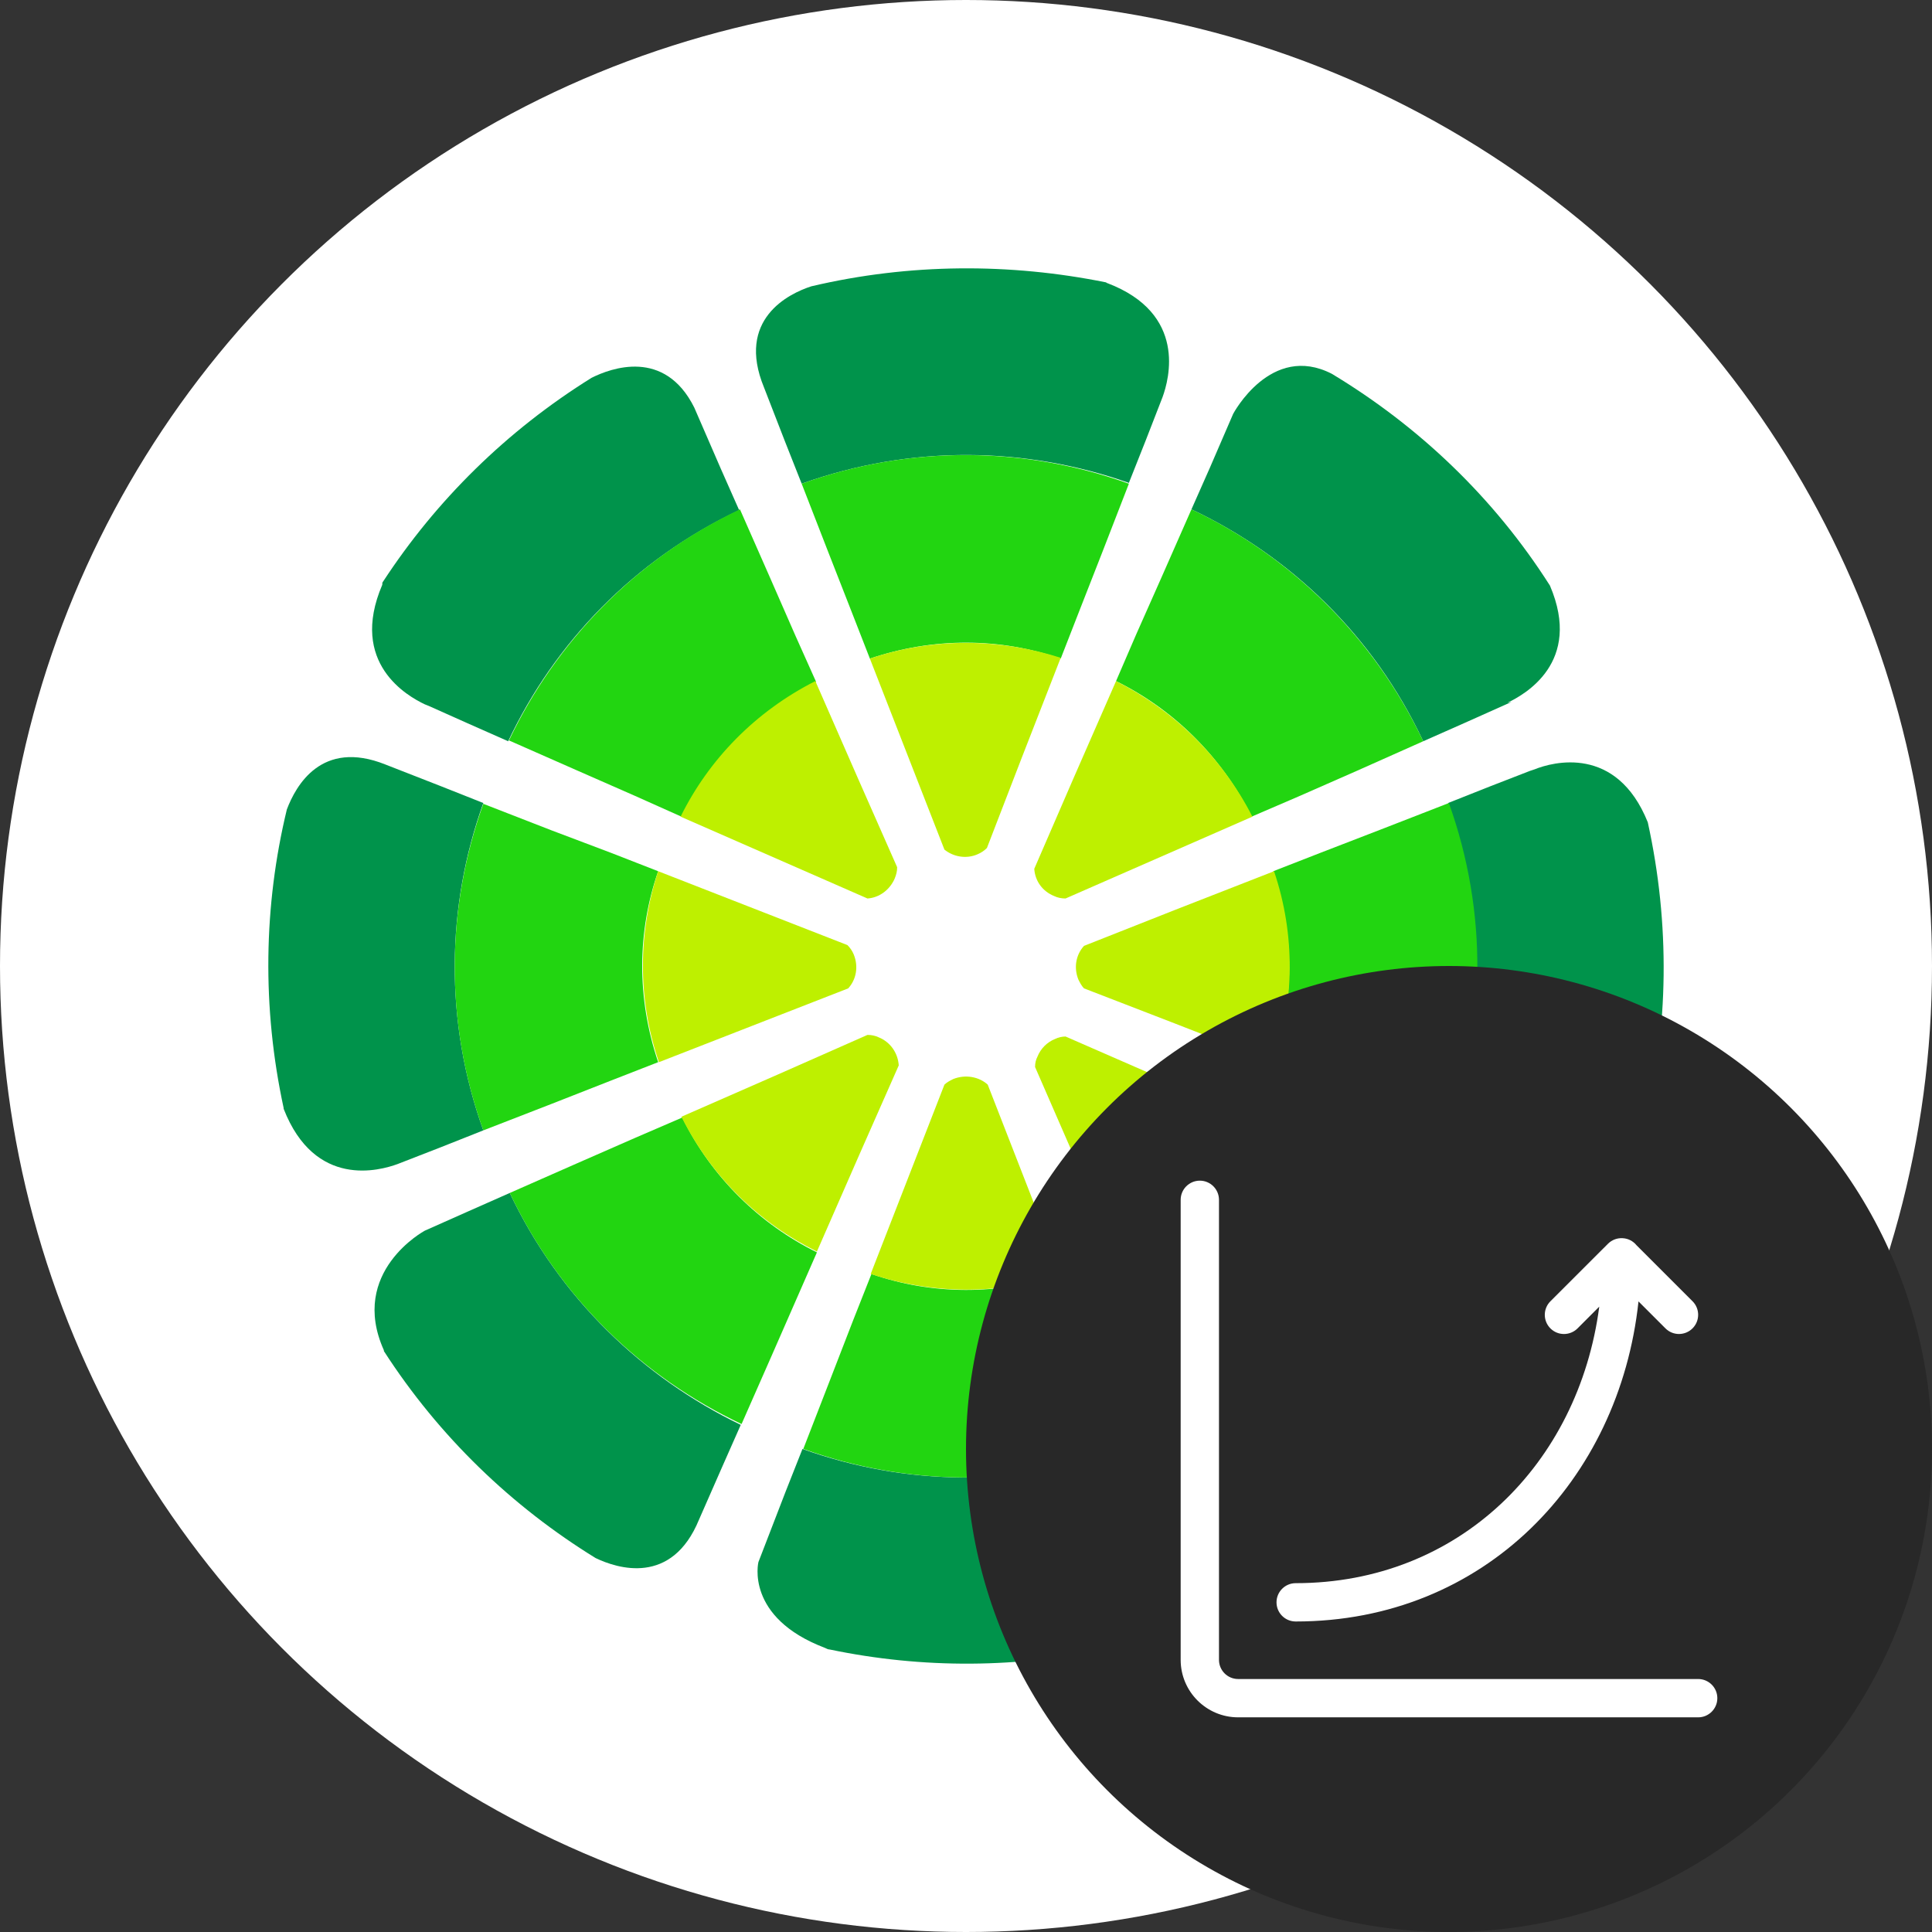 <svg width="36" height="36" viewBox="0 0 36 36" fill="none" xmlns="http://www.w3.org/2000/svg">
<rect x="0" y="0" width="36" height="36" fill="#333333" stroke="none"/>
<circle cx="18" cy="18" r="18" fill="white"/>
<path d="M7.915 13.124L7.99 13.154L8.692 13.468L9.469 13.812C10.336 11.973 11.815 10.433 13.773 9.506L13.429 8.729L12.936 7.593C12.383 6.486 11.382 6.86 11.023 7.04C9.439 8.026 8.124 9.327 7.138 10.837C7.123 10.852 7.123 10.867 7.123 10.897C6.495 12.362 7.601 12.975 7.915 13.124Z" fill="#00934B"/>
<path d="M9.484 13.797L10.739 14.35L11.83 14.829L12.697 15.217C13.22 14.156 14.087 13.259 15.207 12.706L14.819 11.839L14.341 10.747L13.788 9.491C11.83 10.418 10.351 11.973 9.484 13.797Z" fill="#22D511"/>
<path d="M12.682 15.217L16.164 16.742C16.388 16.727 16.582 16.578 16.672 16.369C16.702 16.294 16.717 16.234 16.717 16.159L15.985 14.5L15.193 12.691C14.072 13.259 13.205 14.156 12.682 15.217Z" fill="#BEF000"/>
<path d="M30.704 15.322C30.121 13.872 28.926 14.201 28.597 14.335L28.507 14.365L27.775 14.649L26.983 14.963C27.715 16.997 27.67 19.149 26.983 21.063L27.775 21.377L28.791 21.766C29.972 22.259 30.465 21.422 30.644 20.974C31.093 19.149 31.122 17.221 30.704 15.322Z" fill="#00934B"/>
<path d="M26.998 14.963L25.728 15.457L24.607 15.89L23.725 16.234C24.129 17.43 24.114 18.671 23.725 19.792L24.592 20.136L25.713 20.57L26.983 21.063C27.685 19.149 27.73 17.012 26.998 14.963Z" fill="#22D511"/>
<path d="M23.74 16.234L21.902 16.952L20.199 17.625C20.049 17.789 20.004 18.028 20.094 18.253C20.124 18.312 20.154 18.372 20.199 18.417L21.902 19.075L23.74 19.792C24.114 18.671 24.144 17.43 23.74 16.234Z" fill="#BEF000"/>
<path d="M8.214 21.377L9.006 21.063C8.274 19.03 8.318 16.877 9.006 14.963L8.214 14.649L7.183 14.246C5.987 13.767 5.509 14.649 5.345 15.083C4.911 16.877 4.881 18.776 5.285 20.645C5.285 20.645 5.285 20.645 5.285 20.66C5.868 22.155 7.078 21.811 7.407 21.691L8.214 21.377Z" fill="#00934B"/>
<path d="M9.006 21.063L10.276 20.57L11.382 20.136L12.264 19.792C11.86 18.596 11.875 17.355 12.264 16.234L11.382 15.89L10.276 15.472L9.006 14.978C8.318 16.892 8.274 19.03 9.006 21.063Z" fill="#22D511"/>
<path d="M12.278 19.792L15.805 18.417C15.955 18.253 15.999 18.013 15.91 17.789C15.88 17.714 15.835 17.654 15.79 17.61L12.264 16.234C11.89 17.37 11.875 18.611 12.278 19.792Z" fill="#BEF000"/>
<path d="M9.499 22.229L8.722 22.573L7.915 22.932C7.915 22.932 6.495 23.695 7.153 25.16V25.175C8.184 26.774 9.544 28.075 11.098 29.032C11.501 29.226 12.518 29.555 13.026 28.314L13.459 27.328L13.803 26.55C11.98 25.668 10.425 24.188 9.499 22.229Z" fill="#00934B"/>
<path d="M15.222 23.336C14.161 22.812 13.265 21.945 12.712 20.824L11.845 21.198L10.754 21.676L9.499 22.229C10.425 24.188 11.98 25.668 13.818 26.535L14.371 25.279L15.222 23.336Z" fill="#22D511"/>
<path d="M15.222 23.321L16.014 21.512L16.747 19.852C16.732 19.628 16.597 19.419 16.373 19.329C16.313 19.299 16.238 19.284 16.164 19.284L14.505 20.017L12.697 20.809C13.265 21.945 14.161 22.797 15.222 23.321Z" fill="#BEF000"/>
<path d="M26.52 13.812L27.297 13.468L28.164 13.08L28.089 13.095C28.403 12.945 29.494 12.347 28.881 10.912C27.835 9.267 26.43 7.937 24.816 6.965C23.68 6.382 22.978 7.712 22.978 7.712L22.545 8.714L22.201 9.491C24.039 10.359 25.593 11.839 26.52 13.812Z" fill="#00934B"/>
<path d="M21.17 11.824L20.796 12.691C21.857 13.214 22.754 14.081 23.322 15.217L24.189 14.844L25.279 14.365L26.52 13.812C25.593 11.854 24.039 10.359 22.201 9.491L21.648 10.747L21.17 11.824Z" fill="#22D511"/>
<path d="M20.796 12.691L20.004 14.5L19.272 16.189C19.287 16.414 19.422 16.608 19.646 16.698C19.706 16.727 19.78 16.742 19.855 16.742L23.337 15.217C22.754 14.081 21.857 13.229 20.796 12.691Z" fill="#BEF000"/>
<path d="M21.364 27.791L21.05 26.999C19.003 27.731 16.866 27.686 14.953 26.999L14.64 27.791L14.132 29.107C14.132 29.107 13.877 30.138 15.372 30.706C15.402 30.721 15.432 30.736 15.461 30.736C17.18 31.095 18.988 31.095 20.767 30.691C21.02 30.617 22.261 30.228 21.812 28.927L21.364 27.791Z" fill="#00934B"/>
<path d="M21.065 26.999L20.572 25.728L20.139 24.607L19.795 23.739C18.6 24.143 17.359 24.128 16.238 23.739L15.895 24.607L15.461 25.728L14.968 26.999C16.881 27.686 19.018 27.731 21.065 26.999Z" fill="#22D511"/>
<path d="M19.78 23.739L18.405 20.211C18.241 20.061 17.987 20.017 17.763 20.106C17.703 20.136 17.643 20.166 17.598 20.211L16.224 23.739C17.359 24.113 18.585 24.143 19.78 23.739Z" fill="#BEF000"/>
<path d="M14.625 8.221L14.938 9.013C16.986 8.28 19.123 8.325 21.035 8.998L21.349 8.206L21.663 7.398C21.783 7.069 22.126 5.843 20.632 5.275C20.617 5.275 20.617 5.26 20.602 5.26C18.824 4.902 16.956 4.902 15.118 5.335C14.699 5.47 13.713 5.948 14.236 7.219L14.625 8.221Z" fill="#00934B"/>
<path d="M14.938 9.013L15.432 10.284L15.865 11.39L16.209 12.272C17.404 11.869 18.645 11.883 19.765 12.272L20.109 11.39L20.542 10.284L21.035 9.013C19.123 8.325 16.986 8.28 14.938 9.013Z" fill="#22D511"/>
<path d="M16.209 12.272L17.598 15.831C17.763 15.965 18.002 16.01 18.211 15.92C18.286 15.89 18.346 15.845 18.39 15.801L19.048 14.096L19.765 12.257C18.645 11.899 17.404 11.869 16.209 12.272Z" fill="#BEF000"/>
<path d="M28.089 22.902L27.999 22.872L27.297 22.558L26.52 22.214C25.653 24.053 24.174 25.593 22.201 26.535L22.545 27.313L22.978 28.299C23.546 29.675 24.712 29.137 25.011 28.957C26.579 27.97 27.865 26.685 28.836 25.19C28.851 25.175 28.851 25.16 28.866 25.13C29.509 23.665 28.403 23.052 28.089 22.902Z" fill="#00934B"/>
<path d="M26.52 22.214L25.265 21.661L24.159 21.183L23.307 20.809C22.784 21.87 21.917 22.753 20.796 23.306L21.17 24.158L21.648 25.264L22.201 26.52C24.159 25.608 25.653 24.053 26.52 22.214Z" fill="#22D511"/>
<path d="M23.307 20.824L21.499 20.032L19.855 19.314C19.795 19.314 19.72 19.329 19.661 19.359C19.511 19.419 19.392 19.538 19.332 19.688C19.302 19.748 19.287 19.807 19.287 19.882L20.004 21.527L20.796 23.336C21.917 22.768 22.784 21.886 23.307 20.824Z" fill="#BEF000"/>
<circle cx="27" cy="27" r="9" fill="#282828"/>
<path d="M22.714 22.357C22.714 22.16 22.554 22 22.357 22C22.16 22 22 22.16 22 22.357V30.929C22 31.52 22.48 32 23.071 32H31.643C31.84 32 32 31.84 32 31.643C32 31.446 31.84 31.286 31.643 31.286H23.071C22.874 31.286 22.714 31.126 22.714 30.929V22.357Z" fill="white"/>
<path d="M29.962 23.176C30.037 23.101 30.137 23.066 30.236 23.072C30.34 23.077 30.432 23.127 30.494 23.203L31.538 24.247C31.678 24.387 31.677 24.613 31.538 24.752C31.398 24.892 31.172 24.892 31.033 24.752L30.531 24.25C30.174 27.586 27.657 30.214 24.143 30.214C23.946 30.214 23.786 30.055 23.786 29.857C23.786 29.66 23.946 29.5 24.143 29.5C27.182 29.5 29.414 27.281 29.8 24.347L29.395 24.753C29.255 24.892 29.029 24.892 28.89 24.753C28.75 24.613 28.75 24.387 28.89 24.247L29.962 23.176Z" fill="white"/>
</svg>
